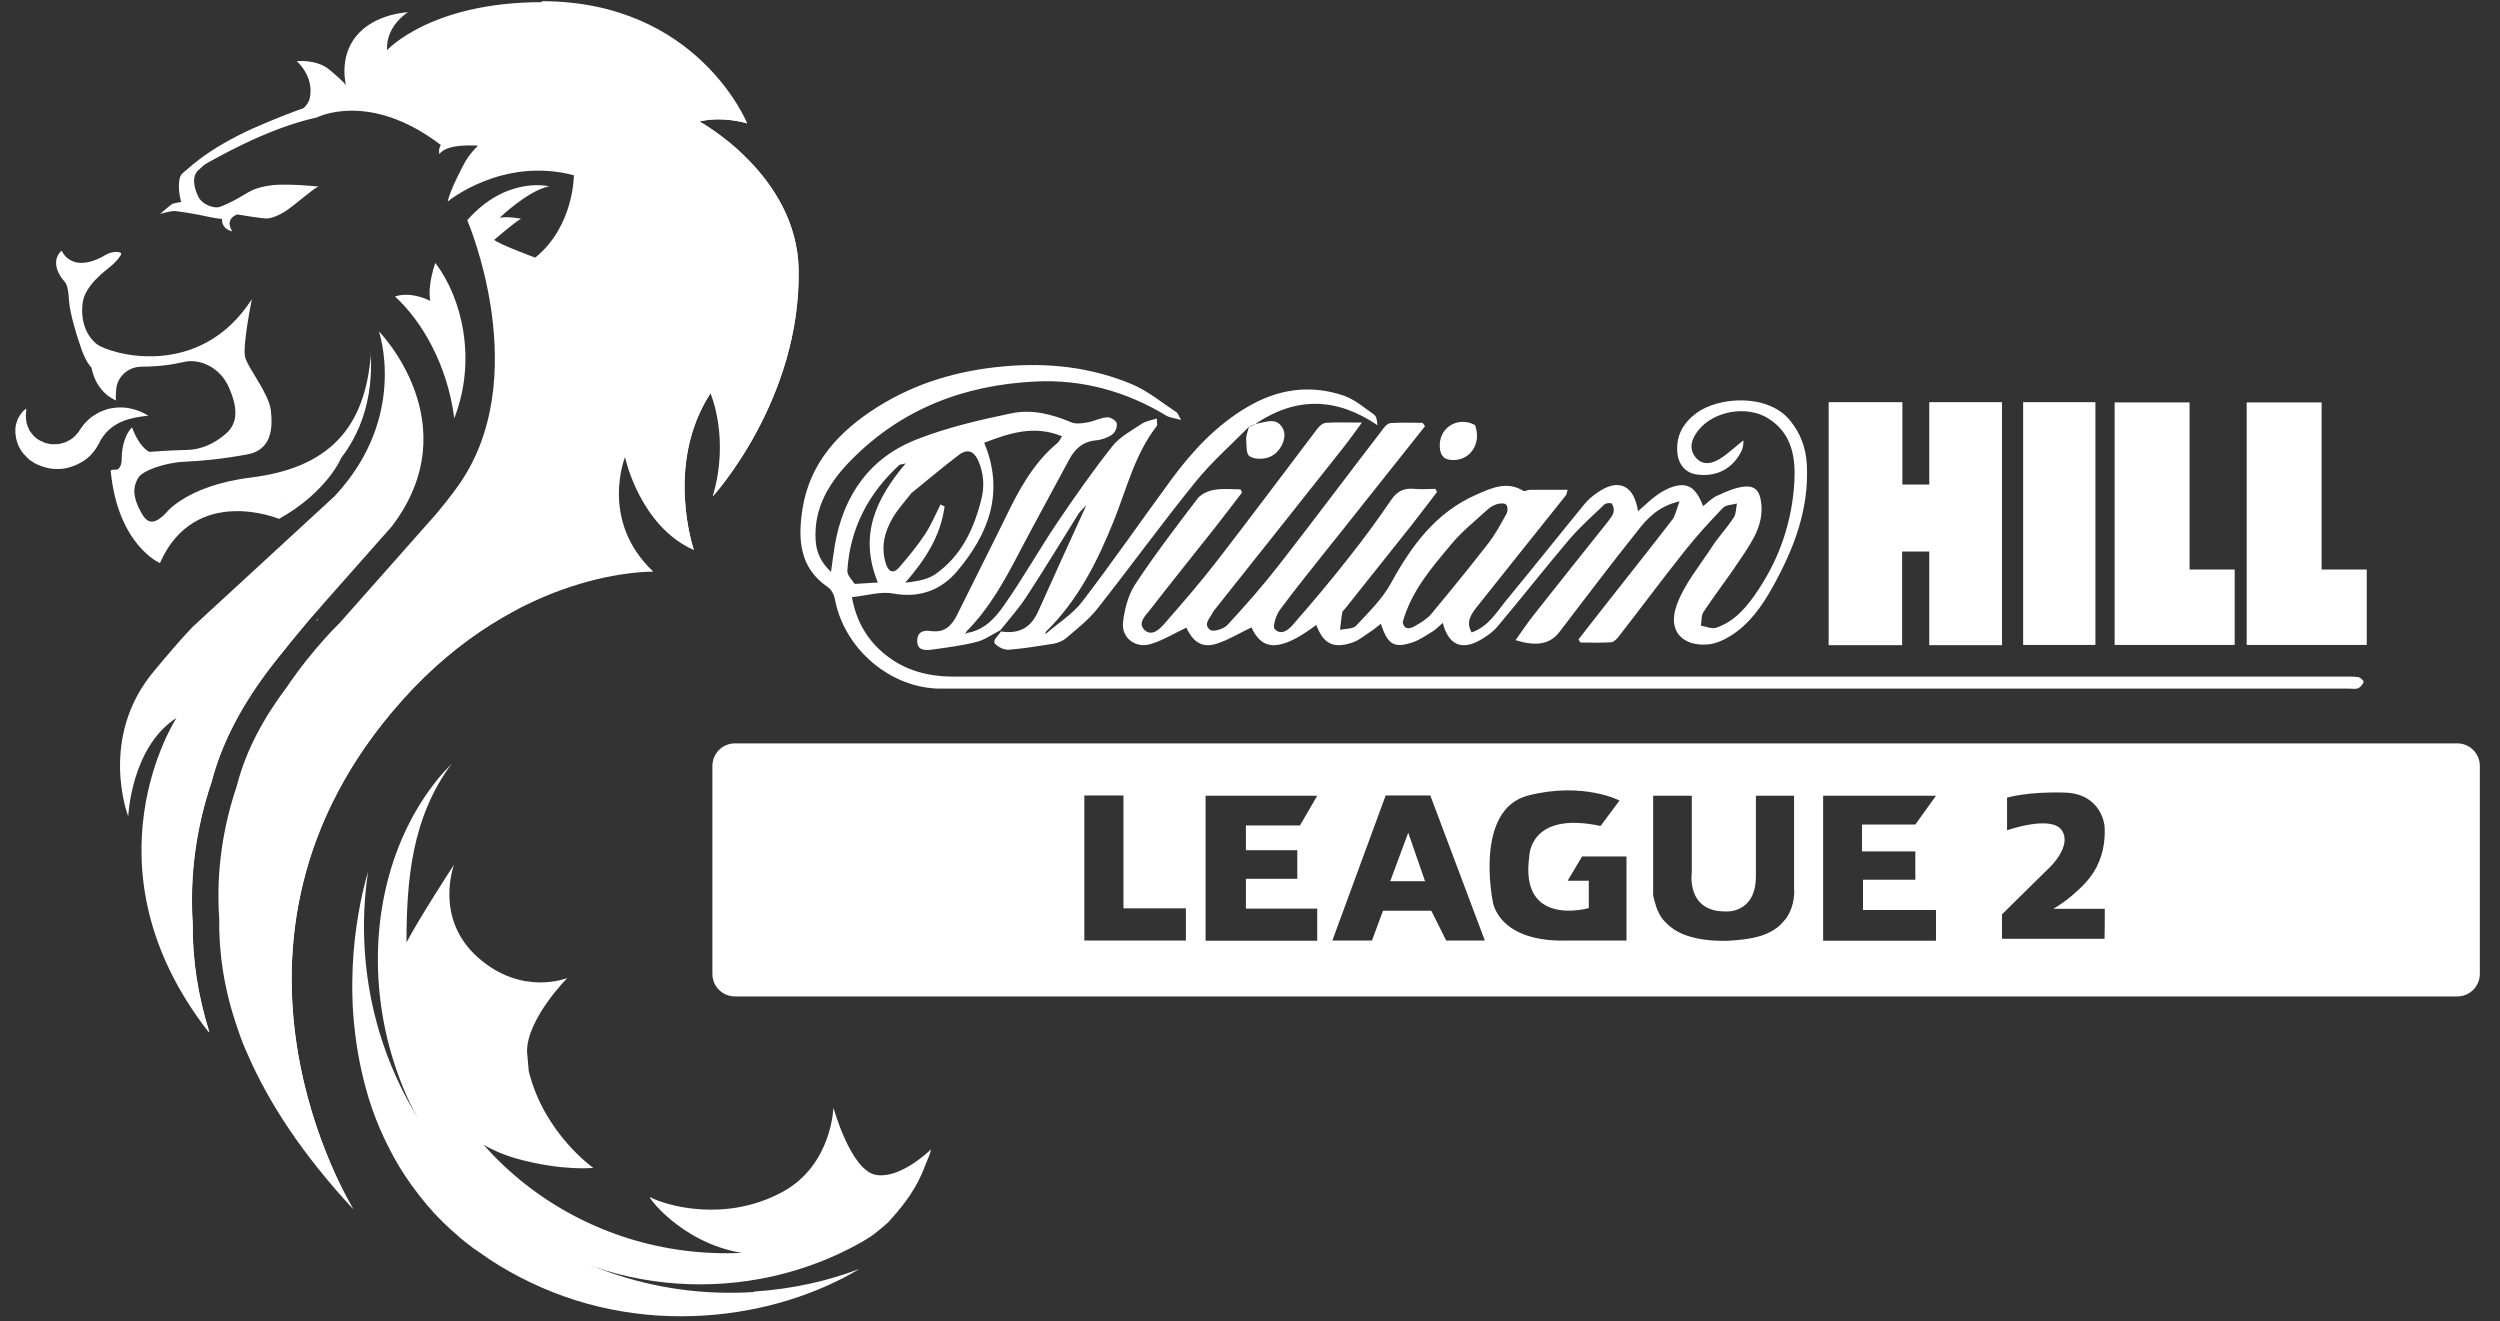 <?xml version="1.0" encoding="UTF-8"?>
<svg id="Layer_1" xmlns="http://www.w3.org/2000/svg" version="1.1" viewBox="0 0 1041.2 550.3">
  <rect x="0" y="0" width="1041.2" height="550.3" fill="#333333" stroke="none"/>
  <!-- Generator: Adobe Illustrator 30.0.0, SVG Export Plug-In . SVG Version: 2.1.1 Build 123)  -->
  <defs>
    <style>
      .st0 {
        fill: none;
      }

      .st1 {
        fill: #b1a379;
      }

      .st2 {
        fill: #fff;
      }
    </style>
  </defs>
  <path class="st1" d="M132,258.7c-.2-.3-.2-.6.3-1,.3.3.1.6-.3,1Z"/>
  <g>
    <path class="st2" d="M314,538.1c-84.1,5.4-156.7-58.3-162.1-142.4-.7-11.2-.2-22.1,1.4-32.7-.7,2.4-1.5,5.3-2.3,8.9-1.2,5.2-2.3,11.6-3.2,19-.8,7.4-1.3,15.8-1,25,.1,4.6.5,9.4,1.1,14.4s1.4,10.1,2.6,15.4c1.2,5.3,2.6,10.7,4.5,16.1s4.2,10.9,7,16.3c2.7,5.4,5.9,10.7,9.7,15.9,3.7,5.1,7.8,10.1,12.5,14.7,2.3,2.3,4.8,4.5,7.3,6.7,1.3,1.1,2.5,2.1,3.9,3.1l1,.8.5.4.6.4,1.9,1.3c5.4,3.9,11.1,7.4,17.1,10.5,11.9,6.2,24.8,10.8,37.9,13.4,6.5,1.3,13.1,2.2,19.6,2.6,6.5.4,13,.4,19.2,0,12.6-.8,24.6-3.1,35.5-6.5s20.7-7.8,29.2-12.9h0c-13.7,5.2-28.4,8.4-43.8,9.4"/>
    <g>
      <path class="st2" d="M225.6.5c65.1,0,85.6,50.9,85.6,50.9,0,0-10-3.2-19.9-.8,0,0,40.6,22.1,41.3,61.6,1,54.4-35.8,94.6-35.8,94.6,7.3-24.2-.9-43-.9-43-19.2,29.6-6.9,65.3-6.9,65.3-22.6-10-28.7-38.7-28.7-38.7,0,0-10.7,26.5,11.8,47.7,0,0-55.5-1.7-104.9,53.9-89.5,100.6-20,211.7-20,211.7-21.7-23.4-35.6-45-44.2-64.9-1.3-2.8-2.6-6.1-3.9-10-5.9-16.8-8-32.2-7.8-46.2h0c-1.4-20.3,1.8-38.9,7.3-55.2,3.8-15,11.3-28.5,20.8-41.2,2.8-4.1,5.6-7.9,8.3-11.3h0c5.3-6.6,10.1-11.9,13.9-15.6l40.2-45.4c2.9-3.5,5.7-7,8.6-11,32.7-45.1,4.2-111.2,4.2-111.2,16.4-18.6,34.1-14.1,34.1-14.1-8.9,1.8-20.6,13.1-20.6,13.1,3.5-.7,8.9.4,8.9.4-2.4,1.2-11.2,8.8-11.2,8.8,2.2,1.9,17.1,7.4,17.1,7.4,16.2-13.1,16.1-34.3,16.1-34.3-29.8-7.9-52.5,10.9-52.5,10.9.7-4.5,7.1-16.3,7.1-16.3,0,0,2.1-3.8,5.5-6.9,0,0-13-1.2-16.1,3.5-.6-2,.6-3.8.6-3.8-29.8-22.8-51.6-11.5-51.6-11.5-21.7,4.8-42.7,17.5-47.2,19.8l-9.1,4.2c1.3-1.7,10.3-10.7,29.6-19.4,9.5-4.2,17.5-7.2,21.2-8.5,1.3-1.3,2.2-2.7,2.5-4.1,2-9.1-5.4-15.4-5.4-15.4,0,0,8.2-1,13.7,3.6,6.2,5.2,6.8,6.4,6.8,6.4,0,0-3.1-11.4,4.2-20.4,7.7-9.5,21.6-10,21.6-10,0,0-9.3,5.6-8.7,15.8,0,0,18.1-20,64.5-20"/>
      <path class="st2" d="M115.8,372.9c-2.4-3.6-8.3-15.5-8.3-15.5-13.1,78.5,39.7,146.2,39.7,146.2,0,0-69.6-111.1,20-211.7,16.4-18.4,33.4-30.5,48.9-38.5h0c-86.1,34.6-100.2,119.4-100.2,119.4"/>
      <path class="st2" d="M254.9,18.2s-1.1-.2-3-.5c-.9-.2-2.1-.4-3.4-.6-1.3-.3-2.8-.5-4.4-.8-1.6-.2-3.3-.5-5.2-.7-1.8-.3-3.8-.4-5.8-.6-2-.1-4.1-.3-6.3-.3-2.1-.1-4.3,0-6.5,0s-2.2.1-3.3.2c-1.1,0-2.2,0-3.3.2-2.2.3-4.3.4-6.4.8-2.1.3-4.1.6-5.9,1-1.9.4-3.7.7-5.3,1.1s-3.2.7-4.5,1.1-2.5.7-3.4,1c-2,.5-3.1.8-3.1.8,0,0,1-.5,2.8-1.4.9-.4,2-1,3.3-1.5s2.8-1.1,4.4-1.7c1.6-.6,3.4-1.1,5.3-1.7,1-.3,1.9-.6,3-.8,1-.2,2.1-.4,3.1-.7,2.1-.5,4.3-.8,6.6-1.1,1.1-.2,2.3-.2,3.4-.3,1.1,0,2.3-.2,3.4-.2h6.8c2.3,0,4.4.4,6.5.6,2.1.3,4.1.6,5.9,1.1,1.9.4,3.6.9,5.2,1.3,3.1.9,5.6,1.9,7.3,2.6.9.3,1.5.7,2,.9.4.2.7.3.7.3"/>
      <g>
        <path class="st2" d="M114.3,53.6c-21.6,5.4-35.9,16.2-38.6,18.9-1.8,1.9-1.3,8.6-.2,11.6,0,0-2.9.5-3.7.8-.8.4-5.1,4.2-5.1,4.2,0,0,3.7-1.1,5.5-1.2s11.2,1.6,13.7,2.2c2.6.6,6,1.1,6.6,1.1,0,0-.7,3.9,4.3,5.2,0,0-3.7-4.8,2-7.1,0,0,10.7,1.8,12.4,1.7,1.7,0,5.3-1.4,7.9-3.2,4.4-2.9,11.8-9.7,13.6-10.1,0,0-13.3-1.4-19.9-.5-6.7.9-9,2.7-11.1,3.9-2.1,1.2-5.6,3.4-10.3,5.1-1.9.7-6.9-.7-8.7-4.1-1.8-3.4-3.3-9.1.5-11.7,0,0,6.5-7.7,31.3-16.8"/>
        <path class="st2" d="M25.7,104.4s4,10.3,18.6,1.6c2.6-1.5,6.1-1.3,6.2-.3,0,.5-1.6,2.9-4.5,5.3-2.2,1.8-10.4,7.8-11.5,14.7s.9,13.7,5.8,17.6c4.9,3.9,42.5,15.6,64.6-18.7,0,0-4,19.5-2.8,24.2,1.3,4.7,9.9,15.1,10.7,22.1.8,7.1.6,16.5-10,18.4s-17.7,2.6-26,3c-8.2.4-17.5,3.7-19.2,6.7-1.8,3-2.6,6.3,0,12.1,2.7,5.7,5,8.8,10.9,3.2,5.9-5.6,17.5-14.1,48.3-4.3,0,0,16-7.7,25.4-19.4,0,0-6,14.4-26,25.5,0,0-35-14.6-49.6,18.4,0,0-17.5-7.4-20.5-38.4,0,0-.2-.6,2.5-.5,0,0,2.2-.3,2.1-4.9,0-4.7,1.6-10.2,4.3-12.7,0,0,2.6,7.8,7.2,10.2,0,0,9-.7,15.2-.8,6.2,0,11.8-2.6,16.5-6.6,5.8-4.9,4.7-11.8,1.6-19.1-4-9.4-13-12.3-18.6-11s-11.4,2-17.7,2-10.4,4.6-10.8,9.4c-.4,4.8,0,4.7,0,4.7,0,0-8.2-2.8-10.3-13.7,0,0-2.1-1.9-4-7.2-1.5-4.2-5-14.8-5.4-21.1-.3-6.3-1.5-7.2-2.3-8.1,0,0-6.2-6.9-.9-12.2"/>
        <path class="st2" d="M87.1,429.8c-4.7-15-7-30.1-6.9-45-1.3-19.8,1.3-39.7,7.9-59.3,3.9-14.9,11.3-29.7,22.6-45,2.5-3.6,18.4-23.4,23.3-28.3l29.2-33c32.5-42.7-5.4-81.2-5.4-81.2,0,0,12.4,35.6-18.4,68.6l-59.3,54.6c-5.5,5.8-10.7,12-15.8,18.1-23.6,27.9-10.9,60.7-10.9,60.7,0,0,1.2-28.9,20.1-41,0,0-40.5,61.9,13.5,131"/>
      </g>
    </g>
    <g>
      <path class="st2" d="M134.1,252.2c-4.9,5-20.8,24.7-23.3,28.3-11.3,15.3-18.7,30.1-22.6,45-6.6,19.5-9.2,39.4-7.9,59.3-.2,14.9,2.2,30,6.9,45,0,0-57.9-91.5,47-177.6"/>
      <path class="st2" d="M11,170.2c-.3,2-.3,3.8,0,5.5.1.8.4,1.7.7,2.2.2.4.4.9.5,1.3l.6.8.7.9.7.8.8.7.8.6c.6.3,1.1.7,1.7.9h.1s-.4-.2-.2,0h.3c0,.1.7.4.7.4.5.2.7.2,1,.3.2,0,.5.1.9.2.3,0,.7.2,1,.2h1.9c.7,0,1.3-.1,1.9-.2.6-.2,1.2-.3,1.8-.5.6-.2,1.2-.5,1.7-.8.6-.3,1.1-.6,1.6-1s1-.8,1.4-1.3c.5-.5.8-1,1.3-1.5l-.3.5c.5-1.1.9-1.5,1.4-2.2.4-.6.9-1.2,1.4-1.8,1-1.1,2.1-2.1,3.3-2.9,1.2-.8,2.5-1.6,3.8-2.1s2.7-1,4.1-1.2c2.8-.5,5.6-.4,8.1.2,1.3.3,2.5.7,3.7,1.2s2.3,1.1,3.4,1.7c-1.3.2-2.5.3-3.7.5s-2.3.4-3.4.7c-2.2.5-4.2,1.3-6,2.3-1.7,1-3.3,2.2-4.5,3.6-.6.7-1.2,1.4-1.7,2.2l-.7,1.1c-.2.3-.4.9-.4.9h0l-.3.5c-.6,1.1-1.2,2.1-2,3.1s-1.6,1.9-2.6,2.7c-.9.8-2,1.5-3.1,2.1s-2.2,1.1-3.4,1.5c-1.2.4-2.4.7-3.6.9-1.2.1-2.5.2-3.7.1-1.2,0-2.5-.3-3.7-.6s-2.3-.7-3.6-1.3c-.6-.3-1.2-.6-1.6-.9l-.6-.4-.3-.2h-.2v-.2h-.2c-1-.9-1.9-1.8-2.7-2.7l-1.1-1.5-.9-1.6c-.5-1.1-.9-2.3-1.1-3.4,0-.6-.2-1.3-.3-1.9v-1.5c0-1.4.2-2.3.6-3.4.3-1.1.8-2,1.4-2.9.6-.9,1.3-1.7,2.1-2.3"/>
    </g>
    <g>
      <path class="st2" d="M154.4,147c2.9,49.2-38.1,63.3-38.1,63.3-26.2-8.6-41.8-1.7-47.7,3.9,0,0,8.5-11.9,35.8-15.3,32.3-4,47.8-20.3,50.1-51.9"/>
      <path class="st2" d="M216.1,205.2s.8-1.1,2.2-3.2c.7-1,1.6-2.2,2.5-3.6,1-1.4,2-3,3.2-4.7,1.1-1.7,2.3-3.5,3.4-5.5,1.2-2,2.2-4,3.4-6.1,1-2.1,2-4.3,2.9-6.5,1-2.2,1.6-4.5,2.3-6.7.4-1.1.5-2.2.8-3.4.2-1.1.6-2.3.7-3.3.2-2.2.8-4.4.8-6.4.1-2.1.3-4.1.1-6-.1-1.9,0-3.7-.3-5.3-.2-1.6-.3-3.1-.5-4.5-.3-1.3-.5-2.5-.7-3.4-.4-1.9-.5-3-.5-3,0,0,.7,1,1.8,2.7.6.9,1.2,1.9,1.9,3.1.6,1.2,1.2,2.7,1.8,4.3.7,1.6,1.1,3.3,1.5,5.2.2.9.5,1.9.6,2.9s.1,2.1.2,3.1c.2,2.1,0,4.4-.2,6.6,0,1.1-.4,2.3-.6,3.5-.3,1.2-.4,2.3-.8,3.5-.8,2.4-1.5,4.7-2.6,7.1-.9,2.3-2.4,4.6-3.6,6.8-1.4,2.2-2.8,4.3-4.4,6.3-1.4,2-3.1,3.8-4.6,5.5-3.1,3.4-5.9,6.1-8,8-1,1-1.9,1.7-2.5,2.2-.5.5-.9.8-.9.8"/>
      <path class="st2" d="M189.2,174.2c9.5-24.4,3.2-50.2-7.9-64.7,0,0-3.4,9.4-2.1,15.8,0,0-8-4.2-14.7-1.8,11.1,10,21.9,28.5,24.7,50.8"/>
      <path class="st2" d="M265.7,44.6c25.9-11,45.5,6.8,45.5,6.8,0,0-10-3.2-19.9-.8,0,0,40.6,22.1,41.3,61.6,1,54.4-35.8,94.6-35.8,94.6,0,0,21.7-34.5,6.5-76.8,0,0,12.9,9.4,13.6,19.6,0,0,29.9-63-51.2-105"/>
      <path class="st2" d="M289,229.1s-12.4-35.7,6.9-65.3c0,0-5-9-9.8-10.8,0,0-25.4,34.6,2.9,76"/>
      <path class="st2" d="M387.9,478.6l-.8.7c-2.9,2.7-14,12-22.8,9.9-10.2-2.5-17.2-27.9-17.2-27.9,0,0-.6,23.8-21,35-23.9,13.1-48.8,5.8-55.3,2.3-1.9-1.3,12.4,18.9,38.1,23.2-31.7,1.5-64.1-8-90.6-29-6.2-4.9-11.8-10.3-16.9-16,3.3,1.9,8,4.1,14,5.8,18.9,5.2,31.7,3.8,31.7,3.8,0,0-20.6-14.4-26.9-40.4h0c-.3-3.1-.5-5.8-.7-8.1,0-13.7,16.8-30.6,16.8-30.6,0,0-18.8,7.8-37.2-8.5-18.5-16.3-10-38.7-10-38.7,0,0-14.4,22.1-19.8,32.4,0-25.9,2.2-52.1,18.8-74.4-2,2.1-3.9,4.1-5.7,6.3-40.2,49.5-32,136.3,24.9,181.4,44.3,35,104.8,37.9,151.4,11.6,4.8-2.7,6.8-4.5,11.1-8.2h0c11-12,13.4-18.3,16.2-25.5,1.5-3.2,1.8-5.2,1.8-5.2"/>
    </g>
  </g>
  <g>
    <path class="st2" d="M520,177.9c-7.4,7.5-15.5,14.6-22.1,22.8-14.1,17.4-27.2,35.5-41.1,53.1-3.6,4.5-8.3,8.1-12.7,11.9-1.4,1.2-3.5,2.1-5.4,2.4-6.2,1-12.4,2-18.6,2.5-1.9.1-4.2-1-5.6-2.4s1.1-3.2,2.4-5.2c7.9,1.2,12.6-1.9,15.5-8.4,6.4-14.3,12.9-28.6,19.5-43,.2-.6.3-1,.4-1.4-.3.5-.5.9-1.1,1.5-.9.9-1.6,1.6-2.1,2.4-7.2,11.5-14.2,23.1-21.6,34.4-3.2,4.9-7.2,9.4-10.9,14-3.2,1.6-6.3,3.9-9.7,4.8-6.2,1.6-12.7,2.4-19.1,3.3-2.6.3-5.8.3-5.8-3.6s2.6-4.6,5.5-4.2c5.9.9,8.9-2.2,11.2-6.9,6.6-13.4,13.4-26.7,20-40.2,5.6-11.6,11.6-22.8,21.7-31.2.7-.6,1.1-1.5,1.9-2.8-11.6-4.8-21.9-1.3-32.4,2.7,8.6,20.7,1.8,37.9-11.1,53.3-6.7,8-15.7,11.5-26.8,9.5-5.3-1-11,.9-17.2,1.5,1.9,10.4,6.6,18.1,14.1,24.1,8.3,6.6,17.9,9,28.4,9h578.9c2,0,4-.1,6,.2.9.2,2.3,1.5,2.2,2-.3,1-1.3,2.2-2.2,2.6-1.2.5-2.6.2-4,.2H391.8c-20.9,0-40.2-16.5-44.1-37.3-.3-1.8-1.4-3.9-2.8-4.9-12.1-8.1-12.6-20.2-10.7-32.5,3-19.4,15.3-32.5,31.1-42.5,16-10.1,33.7-15.3,52.6-17,18.6-1.7,36.6.3,53.7,7.5,6.6,2.8,12.3,7.6,18.4,11.6.6.4.8,1.3,1.9,3.2-2.8-.8-4.6-.9-6-1.7-16.8-10.2-35.2-15.3-54.7-14.3-29.4,1.4-55.6,11.3-76.6,32.6-9,9.1-15.8,19.8-14.9,33.6.3,5,2.3,9.2,6.4,13.1.6-4.1,1-7.7,1.6-11.2,3.6-20.7,14.4-36.3,34.1-44,12.7-5,26.2-8.1,39.6-10.9,8.4-1.7,16.8.4,24.8,3.8,1.9.8,4.6.4,6.8,0,2.7-.5,5.3-1.9,8.1-2.1,1.4-.1,3.7,1.3,4,2.5.3,1.4-.6,3.8-1.8,4.6-2,1.4-4.5,2.3-6.9,2.5-5.4.5-8.7,3.5-11.1,8-6.9,12.9-14,25.7-20.8,38.7-6.1,11.7-12.4,23.2-22,32.9-.3.6-.4.8-.5,1.1.3-.2.5-.3.8-.5,7.2-1.2,11.8-6.3,15.5-11.7,7.7-11,14.3-22.7,21.8-33.9,7.4-11,15-21.8,23.2-32.2,3.1-3.9,7.9-6.4,12.2-9.3,1.6-1.1,3.8-1.4,6.3-2.2,0,1.6.3,2.6,0,3.1-9.2,11.8-12.6,26.3-18,39.7-6.8,16.8-14.7,32.7-28.1,45.9-.3.6-.4.8-.5,1.1.3-.2.5-.3.8-.5,5-4.3,10.8-7.9,14.7-13,12.8-16.7,24.8-34.1,37.3-51.1,8.7-11.8,18.7-22.5,31.5-30,12.7-7.5,26.2-9.5,40.2-4.7,4.6,1.6,8.5,5,12.6,7.9,1,.7,1.2,2.4,1.4,4.4-16.9-11.5-33.6-12-50.5-.8-.2.3,0,.3-.5.3-1,.4-1.6.7-2.3,1v.2M379.7,205.2c-2.6,3.4-5.6,6.6-7.8,10.3-3.5,5.9-5.1,12.2-3,19.1,1,3.4,3,4.7,5.6,1.7,3.8-4.4,7.5-8.9,10.7-13.7,2.6-3.9,4.4-8.3,6.5-12.5.6.3,1.1.6,1.7.8-1.6,12.2-8,22.2-16.4,31.8,4.7-.6,9.2-1.2,12.6-3.6,10.7-7.5,16-18.7,19.1-31.1,1.4-5.5,1-10.8-1.2-16-1.8-4.1-4.5-5.3-8.2-2.5-6.4,4.9-12.7,10.1-19.5,15.7M355.9,243.2c3-.2,5.9-.4,9.7-.6-8-19.6-.9-34.8,11.6-49.6-1.9.5-2.4.4-2.7.7-12.9,11.9-20.5,26.4-21.6,44-.1,1.6,1.5,3.4,3.1,5.5M379.6,190v.3s.2-.3,0-.3Z"/>
    <path class="st2" d="M555.4,225.4c-7.6,9.7-15.2,18.9-22.3,28.5-1.6,2.2-3.2,7-2.2,8.1,2.8,3,6.1,0,7.9-2.2,7.9-9,15.5-18.1,22.9-27.5,6.2-7.8,12.1-15.9,17.7-24.1,2.5-3.7,5.4-5,9.6-4.6,2.9.3,5.8,0,8.8,0,.2.4.5.9.7,1.3-3.7,4.8-7.3,9.6-11,14.3-9.1,11.5-18.2,22.9-27.3,34.3-.4.5-1.1,1-1.2,1.6-.4,2.4-.6,4.8-.9,7.2,2.2-.5,5.3-.3,6.6-1.6,5.2-5.6,11-11.2,14.6-17.8,8.6-15.7,18.7-29.5,35.6-36.9,6.2-2.7,12.6-5.8,19.5-1.6.6.4,1.8-.4,2.8-.4h15.7c-.4,1.1-.4,2-.9,2.5-12.2,15.3-24.5,30.6-36.7,46-2.4,3.1-5,6.3-2.4,10.9,7.1-2.5,10.4-8.5,14.6-13.6,11-13.3,21.7-26.8,32.7-40.2,1.7-2,3.9-3.7,6.1-5.1,8.1-5.2,14.3-2.2,15.9,8.4,2.6-2.2,4.8-4.4,7.2-6.2,1.8-1.4,3.9-2.6,6-3.5,7-2.7,10.8-.7,13.9,7.6,2.1-1.6,3.8-3.5,6-4.4,3.5-1.6,7.2-3.3,10.9-3.7,4.8-.6,6.7,1.8,7.3,6.7,1.1,8.9-3.5,15.7-8,22.5-5.1,7.8-10.8,15.1-16,22.9-1,1.5-.8,3.9-1.1,5.8,2.1.3,4.5,1.4,6.2.9,8.2-2.7,13.3-9.2,17.8-16,8.9-13.4,13.9-28.4,14.9-44.4.6-10.3-.8-20.5-10.8-26.8-9-5.7-23.1-3.1-29.4,5.2-2.6,3.4-3.9,7.3-.9,11,3.1,3.7,7.1,2.5,10.4.4,3.4-2.2,6.4-5.1,9.5-7.5,0,.8,0,2.7-.7,4.2-3.6,7.6-10.5,11.2-18.8,10-4.4-.6-7.5-3.9-8-8.9-.7-7.1,2.3-12.5,8-16.7,9-6.7,29.6-8.3,38.9,3.1,4.4,5.4,6.6,11.4,7,18.3,1,18.7-5.4,35.3-14.3,51.2-4.4,7.9-9.6,15.3-17.4,20.2-2.9,1.8-6.4,3.4-9.7,3.6-9.4.8-17.2-4.8-12.6-16.9,3.2-8.5,9.4-15.9,14.4-23.6,2.8-4.3,6.4-8.1,9.2-12.4,1-1.6.9-3.9,1.3-5.8-2,.6-4.5.5-5.8,1.8-5.5,5.7-10.9,11.6-15.9,17.9-9.4,11.8-18.4,24-27.7,35.9-.8,1-2,2.2-3.1,2.2-4.2.3-8.5.1-12.7.1-.3-.4-.5-.9-.8-1.3,3.6-4.6,7.2-9.2,10.8-13.8,9.4-12,19-24,28.3-36.1,1.3-1.7,1.7-4.2,3-7.6-8.7,2-13.4,7-17.5,12.3-11.1,13.9-21.8,28.1-32.6,42.2-3.8,4.9-9.4,6.1-18.2,3.3,2.6-3.6,4.9-7.1,7.5-10.4,10.3-13,20.6-26,31-39,.9-1.2,1.9-2.4,2.3-3.8.3-1.1,0-2.7-.7-3.6-.3-.5-2.5-.3-3.1.3-4.9,4.7-10,9.2-14.4,14.3-10.2,12-19.9,24.4-30.1,36.5-2.1,2.5-5,4.5-7.8,6-7.5,4-12.8,1.4-15-7.5-1.5,1.3-2.7,2.6-4.1,3.5-2.8,1.7-5.6,3.7-8.7,4.7-7.5,2.5-10.2.8-13-7.8-1.5,1.1-2.8,2.3-4.2,3.2-2.5,1.6-4.9,3.7-7.6,4.6-8,2.7-12.1.6-15.1-7.3-14.6,10.9-22.4,11.2-27,1-4.8,2.3-9.5,5.2-14.5,6.8-5.9,1.9-9.8-.6-12.6-6.7-4.9,2.3-9.6,5.2-14.7,6.8-6.4,2-12.3-2.4-11.7-8.9.6-5.4,2.1-11.3,5-15.8,8.1-12.3,17.1-24.1,26.1-35.9,1.5-1.9,4.5-3.2,7-3.6,3.5-.6,7.2-.2,10.8-.2.2.4.5.9.7,1.3-3.7,4.8-7.3,9.6-11,14.3-9.1,11.5-18.2,22.8-27.2,34.4-1.9,2.5-5.5,5.6-2.4,8.6,3.1,2.9,6.4-.5,8.4-2.8,7.5-8.6,15-17.2,22-26.3,14-18.1,27.7-36.5,41.6-54.8.8-1.1,2.3-2.3,3.5-2.4,4.4-.3,8.9-.1,15-.1-3,4.1-5.1,7.1-7.4,10-18,22.8-36.1,45.5-54.2,68.3-.1.1-.2.2-.3.4-1.1,2.6-4.6,5.3-1.2,7.7,1.3.9,5.6-.5,7.1-2.1,7.4-8,14.7-16.3,21.4-24.9,14.7-18.9,29-38,43.6-57,.7-1,2-2.2,3-2.2,4.4-.3,8.9-.1,13.3-.1.3.5.7.9,1,1.4-12.7,16-25.4,32-38.3,48.2M584.2,259.2c.7,3.3,3,2.7,5,1.6,2.4-1.4,5-2.9,6.8-5,8.2-9.8,16.2-19.7,24-29.7,2.9-3.8,5.2-8.1,7.5-12.3.5-1,.5-2.9-.2-3.6-.6-.7-2.4-.6-3.6-.3-1.4.4-2.8,1.1-3.9,2.1-5.3,4.8-10.9,9.3-15.4,14.7-8,9.6-16.5,19.2-20.2,32.4h0Z"/>
    <path class="st2" d="M520,178.4c0-.5.2-.6.5-.7,1-.4,1.6-.7,2.2-1.1h0c.3,0,.6-.1,1-.2,3.8-.7,8.1-2.7,10.6,2.1,2,3.7-.9,10-5.7,11.9-2.5.9-6.2,1-8.2-.4-1.5-1-1.2-4.8-1.4-7.4,0-1.2.6-2.6,1-4.3h0Z"/>
    <path class="st2" d="M614.3,177c2.9,7.6-2,14.9-9.4,14.6-3.2-.1-4.8-1.5-5.2-4.7-1-8.5,7.2-13.8,14.6-9.9h0Z"/>
    <path class="st2" d="M379.7,190v.3-.3Z"/>
    <polygon class="st2" points="761.6 167.5 761.6 268.7 792.2 268.7 792.2 229.7 803.5 229.7 803.5 268.7 833.8 268.7 833.8 167.5 803.5 167.5 803.5 201.8 792.3 201.8 792.3 167.5 761.6 167.5"/>
    <rect class="st2" x="842.6" y="167.5" width="30.1" height="101.1"/>
    <polygon class="st2" points="880.7 167.6 911.9 167.6 911.9 237.2 930.7 237.2 930.7 268.6 880.7 268.6 880.7 167.6"/>
    <polygon class="st2" points="935.7 167.6 966.9 167.6 966.9 237.2 985.7 237.2 985.7 268.6 935.7 268.6 935.7 167.6"/>
  </g>
  <g>
    <polygon class="st0" points="797.7 343.4 806.3 331.4 759.3 331.4 759.3 391.8 806.3 391.8 806.3 379 775.9 379 775.9 366.4 797.7 366.4 797.7 354.6 775.5 354.6 775.5 343.4 797.7 343.4"/>
    <path class="st0" d="M747.2,331.4h-15.9v33.5c0,15.9-12.8,14.7-12.8,14.7-16.4,0-13.9-16.3-13.9-16.3v-31.9h-16.1v41.4s.8,4.5,2.5,7.7c1.4,2.7,3.3,4.3,4.6,5.4,8.2,6.9,23.5,5.9,24.6,5.9,8-.6,17.7-1.4,23.3-9h.1c4.4-5.9,3.6-12.7,3.6-12.7v-38.7Z"/>
    <path class="st0" d="M652.9,366.8h8.8v11.4s-28.9,8.3-24.8-21.4c0,0,0-19.2,29.7-12.8l7.9-10.6s-15.2-7.9-38-2.1c-22.7,5.8-14.8,44.1-14.8,44.1,0,0,1.9,17.5,32.1,16.3h23.6v-35h-18.5l-6,10.1Z"/>
    <path class="st0" d="M577.1,331.3l-22.2,60.4h16.5l4.6-12.4h20.1l6.2,12.4h16.1l-22.7-60.4h-18.6ZM579,367l7.5-20.2,7,20.2h-14.5Z"/>
    <polygon class="st0" points="541.4 343.8 548.6 331.4 502.1 331.4 502.1 391.8 548.6 391.8 548.6 378.4 518.9 378.4 518.9 366 540.3 366 540.3 354.1 518.9 354.1 518.9 343.8 541.4 343.8"/>
    <polygon class="st0" points="467.9 331.3 451.6 331.3 451.6 391.7 493.9 391.7 493.9 378.3 467.9 378.3 467.9 331.3"/>
    <polygon class="st2" points="579 367 593.5 367 586.5 346.8 579 367"/>
    <path class="st2" d="M1023.4,309.6H306.1c-5.2,0-9.4,4.2-9.4,9.4v86.6c0,5.2,4.2,9.4,9.4,9.4h717.3c5.2,0,9.4-4.2,9.4-9.4v-86.6c0-5.2-4.2-9.4-9.4-9.4ZM493.9,391.7h-42.3v-60.4h16.3v47h26v13.4ZM540.3,354.1v11.9h-21.4v12.4h29.7v13.4h-46.5v-60.4h46.5l-7.2,12.4h-22.5v10.3h21.4ZM602.4,391.7h-.1l-6.2-12.4h-20.1l-4.6,12.4h-16.5l22.2-60.4h18.6l22.7,60.4h-16ZM677.4,391.5v.2h-23.6c-30.2,1.2-32.1-16.3-32.1-16.3,0,0-7.9-38.3,14.8-44.1,22.8-5.8,38,2.1,38,2.1l-7.9,10.6c-29.8-6.4-29.7,12.8-29.7,12.8-4.1,29.7,24.8,21.4,24.8,21.4v-11.4h-8.8l6-10.1h18.5v34.8ZM743.6,382.9h-.1c-5.6,7.5-15.3,8.3-23.3,8.9-1.1,0-16.4,1-24.6-5.9-1.3-1.1-3.2-2.7-4.6-5.4-1.7-3.2-2.5-7.7-2.5-7.7v-41.4h16.1v31.9s-2.5,16.3,13.9,16.3c0,0,12.8,1.2,12.8-14.7v-33.5h15.9v38.7s.8,6.8-3.6,12.8ZM797.7,354.6h0,0v11.8h-21.8v12.6h30.4v12.8h-47v-60.4h47l-8.6,12h-22.2v11.2h22.2ZM876.4,391h-42.6v-10.2l19.9-19.6s9.4-8.9,5-15.4c-4.4-6.5-22.8,0-22.8,0v-13.6s8.6-2.6,24.1-2.1c15.4.5,16.5,13.9,16.5,13.9.3,4.2,0,10.7-3.4,17.3-2.8,5.2-6.6,8.6-9.7,11.3-3.1,2.7-6,4.6-8.2,5.9h21.4c0,4.2,0,8.4-.1,12.6Z"/>
  </g>
</svg>